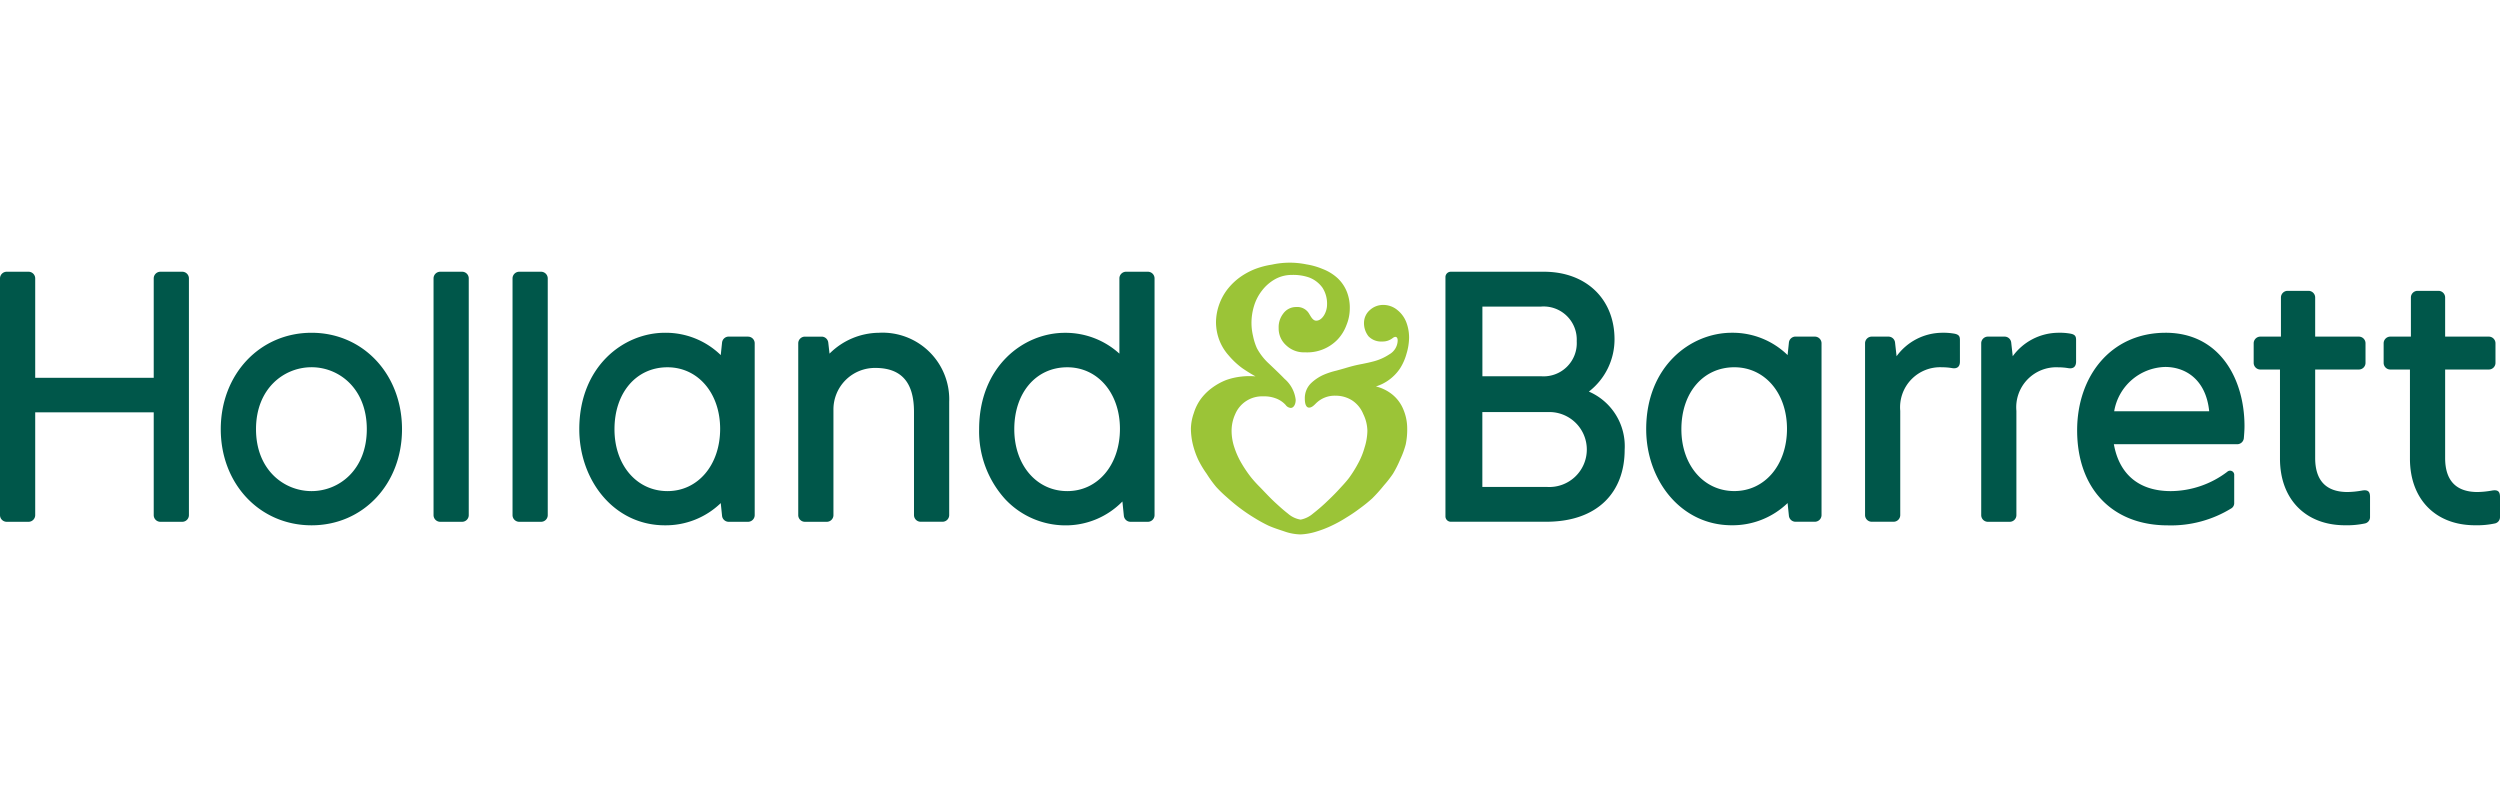 <svg id="Layer_1" data-name="Layer 1" xmlns="http://www.w3.org/2000/svg" viewBox="0 0 276 88">
  <defs>
    <style>
      .cls-1 {
        fill: #9bc437;
      }

      .cls-2 {
        fill: #00574a;
      }
    </style>
  </defs>
  <g>
    <path class="cls-1" d="M153.65,43.505a4.633,4.633,0,0,0-1.751-.842A4.868,4.868,0,0,0,153.318,41.959a5.015,5.015,0,0,0,1.255-1.298,6.011,6.011,0,0,0,.715-1.639,6.4,6.4,0,0,0,.276-1.76,4.811,4.811,0,0,0-.299-1.661,3.188,3.188,0,0,0-.99-1.37,2.433,2.433,0,0,0-1.588-.567,2.16,2.16,0,0,0-1.435.551,1.882,1.882,0,0,0-.665,1.375,2.35,2.35,0,0,0,.49,1.529,1.925,1.925,0,0,0,1.509.583,1.778,1.778,0,0,0,1.154-.369.614.614,0,0,1,.298-.143c.231,0,.265.248.265.396a1.8,1.8,0,0,1-.923,1.535,5.772,5.772,0,0,1-1.762.781c-.406.11-.834.198-1.244.281-.237.044-.456.088-.67.137-.406.094-.817.209-1.216.33-.321.094-.642.182-.963.27a8.613,8.613,0,0,0-1.306.418,4.894,4.894,0,0,0-1.52,1.006,2.309,2.309,0,0,0-.647,1.662c0,.66.174.995.473.995.293,0,.529-.242.771-.484A2.908,2.908,0,0,1,147.418,43.686a3.364,3.364,0,0,1,1.863.523,3.265,3.265,0,0,1,1.222,1.502,4.356,4.356,0,0,1,.456,1.859,6.447,6.447,0,0,1-.31,1.837,8.292,8.292,0,0,1-.703,1.733,13.256,13.256,0,0,1-.997,1.6c-.354.473-.816.952-1.249,1.425-.417.451-.895.908-1.346,1.337-.45.423-.883.792-1.407,1.204a2.944,2.944,0,0,1-1.357.66,2.785,2.785,0,0,1-1.396-.66c-.518-.401-.906-.759-1.401-1.21-.456-.423-.862-.847-1.256-1.259-.14-.149-.304-.319-.444-.462a13.346,13.346,0,0,1-.952-1.046,13.711,13.711,0,0,1-1.075-1.578,8.672,8.672,0,0,1-.782-1.722,5.787,5.787,0,0,1-.316-1.848,4.425,4.425,0,0,1,.4-1.859,3.213,3.213,0,0,1,3.091-1.964,3.576,3.576,0,0,1,1.339.204,2.782,2.782,0,0,1,1.132.737.761.761,0,0,0,.568.335c.31,0,.546-.368.546-.896a3.586,3.586,0,0,0-1.227-2.311c-.343-.357-.715-.715-1.109-1.094-.202-.193-.411-.391-.613-.583a6.409,6.409,0,0,1-1.334-1.711,6.421,6.421,0,0,1-.428-1.359,6.117,6.117,0,0,1-.169-1.402,6.411,6.411,0,0,1,.287-1.92,5.22,5.22,0,0,1,.872-1.678,4.745,4.745,0,0,1,1.43-1.248,3.766,3.766,0,0,1,1.841-.479,5.334,5.334,0,0,1,1.903.27,3.208,3.208,0,0,1,1.514,1.155,3.241,3.241,0,0,1,.495,1.859c0,.82-.523,1.766-1.193,1.766-.473,0-.687-.699-.935-.979A1.509,1.509,0,0,0,143.106,33.896a1.738,1.738,0,0,0-1.446.737,2.436,2.436,0,0,0-.496,1.578,2.489,2.489,0,0,0,.85,1.931,2.817,2.817,0,0,0,2.049.754,4.646,4.646,0,0,0,3.58-1.387,4.689,4.689,0,0,0,1.008-1.622,4.861,4.861,0,0,0,.366-1.815,4.734,4.734,0,0,0-.31-1.821,4.16,4.16,0,0,0-1.035-1.54,5.199,5.199,0,0,0-1.633-1.007,7.743,7.743,0,0,0-1.807-.517,9.158,9.158,0,0,0-3.816.028,8.969,8.969,0,0,0-1.864.489,7.812,7.812,0,0,0-1.689.924,6.95,6.95,0,0,0-1.373,1.337,6.135,6.135,0,0,0-.901,1.677,6.023,6.023,0,0,0-.343,1.92,5.675,5.675,0,0,0,.36,1.969,5.497,5.497,0,0,0,1.042,1.711,8.739,8.739,0,0,0,1.469,1.381,17.509,17.509,0,0,0,1.492.929,7.688,7.688,0,0,0-1.515.017,7.294,7.294,0,0,0-1.734.39,6.802,6.802,0,0,0-1.548.858,5.82,5.82,0,0,0-1.244,1.233,5.31,5.31,0,0,0-.771,1.556,5.475,5.475,0,0,0-.321,1.7,7.689,7.689,0,0,0,.22,1.777,9.164,9.164,0,0,0,.597,1.688,10.975,10.975,0,0,0,.923,1.535,13.199,13.199,0,0,0,1.052,1.452,14.034,14.034,0,0,0,1.126,1.095c.479.429,1.047.913,1.565,1.292a19.172,19.172,0,0,0,1.605,1.078,15.829,15.829,0,0,0,1.48.809c.597.264,1.216.456,1.723.627A5.746,5.746,0,0,0,143.573,59a6.912,6.912,0,0,0,1.791-.325,11.699,11.699,0,0,0,1.688-.66,14.23,14.23,0,0,0,1.571-.869,17.254,17.254,0,0,0,1.48-1.001,16.204,16.204,0,0,0,1.391-1.122,17.324,17.324,0,0,0,1.289-1.436,12.657,12.657,0,0,0,1.002-1.287,11.995,11.995,0,0,0,.799-1.584,9.578,9.578,0,0,0,.608-1.655,7.923,7.923,0,0,0,.163-1.761,5.396,5.396,0,0,0-.422-2.09A4.13,4.13,0,0,0,153.65,43.505"/>
    <path class="cls-2" d="M200.36,37.163a.736.736,0,0,1,.737.737V56.865a.739.739,0,0,1-.737.736h-2.133a.734.734,0,0,1-.732-.664l-.144-1.4a8.745,8.745,0,0,1-6.163,2.452c-5.636,0-9.448-4.988-9.448-10.607,0-6.914,4.871-10.645,9.448-10.645a8.69,8.69,0,0,1,6.163,2.464l.144-1.379a.739.739,0,0,1,.732-.664H200.36m-8.889,17.056c3.37,0,5.813-2.89,5.813-6.87,0-3.942-2.443-6.798-5.813-6.798-3.441,0-5.846,2.806-5.846,6.836-.006,3.958,2.455,6.832,5.846,6.832M175.411,43.231a6.564,6.564,0,0,1,3.951,6.427c0,4.622-2.92,7.943-8.678,7.943H160.171a.593.593,0,0,1-.593-.592V30.587a.589.589,0,0,1,.593-.587h10.275c4.66,0,7.797,3.006,7.797,7.462a7.276,7.276,0,0,1-2.832,5.769M163.651,41.537h6.468a3.662,3.662,0,0,0,3.951-3.87,3.655,3.655,0,0,0-3.946-3.82h-6.467V41.537Zm7.177,12.223a4.138,4.138,0,1,0,.011-8.265h-7.188V53.76h7.177m104.313.393a9.914,9.914,0,0,1-1.613.166c-2.377,0-3.585-1.262-3.585-3.759V40.795H274.764a.736.736,0,0,0,.737-.736V37.9a.736.736,0,0,0-.737-.737H269.943v-4.318a.737.737,0,0,0-.737-.736H266.9a.737.737,0,0,0-.737.736v4.318h-2.272a.736.736,0,0,0-.737.737v2.159a.736.736,0,0,0,.737.736h2.167v9.842c0,4.468,2.821,7.352,7.188,7.352a9.521,9.521,0,0,0,2.161-.194.711.711,0,0,0,.593-.725v-2.192c.005-.604-.227-.831-.859-.725m-14.348,0a9.913,9.913,0,0,1-1.612.166c-2.378,0-3.586-1.262-3.586-3.759V40.795H260.416a.736.736,0,0,0,.737-.736V37.9a.733.733,0,0,0-.737-.737H255.595v-4.318a.737.737,0,0,0-.737-.736H252.553a.736.736,0,0,0-.737.736v4.318H249.543A.736.736,0,0,0,248.806,37.9v2.159a.737.737,0,0,0,.737.736h2.167v9.842c0,4.468,2.821,7.352,7.182,7.352a9.603,9.603,0,0,0,2.167-.194.711.711,0,0,0,.593-.725v-2.192c.006-.604-.227-.831-.859-.725m-21.707-17.416c6.013,0,8.706,5.165,8.706,10.291,0,.487-.039.93-.072,1.34a.74.74,0,0,1-.737.675H233.372c.571,3.211,2.661,5.176,6.29,5.176a10.417,10.417,0,0,0,6.218-2.126.459.459,0,0,1,.776.382V55.52a.673.673,0,0,1-.283.581A12.689,12.689,0,0,1,239.324,58c-6.129,0-10.008-4.063-10.008-10.501.005-5.973,3.724-10.762,9.77-10.762m4.81,8.669c-.365-3.587-2.693-4.894-4.849-4.894a5.859,5.859,0,0,0-5.641,4.894Zm-28.13-8.569a7.083,7.083,0,0,0-1.369-.1,6.274,6.274,0,0,0-5.015,2.591l-.166-1.489a.732.732,0,0,0-.737-.676h-1.84A.736.736,0,0,0,205.902,37.9V56.865a.736.736,0,0,0,.737.736h2.411a.736.736,0,0,0,.737-.736V45.356a4.419,4.419,0,0,1,4.61-4.81,6.534,6.534,0,0,1,1.12.094c.549.088.864-.15.859-.731V37.551c0-.377-.067-.609-.61-.714m12.824,0c.543.105.61.337.61.719v2.359c0,.575-.311.819-.859.73a6.603,6.603,0,0,0-1.12-.094,4.418,4.418,0,0,0-4.611,4.811v11.509a.736.736,0,0,1-.737.736h-2.41a.736.736,0,0,1-.737-.736V37.9a.736.736,0,0,1,.737-.737h1.839a.733.733,0,0,1,.738.676l.166,1.489a6.274,6.274,0,0,1,5.015-2.591,6.741,6.741,0,0,1,1.369.1m-146.009.328a.736.736,0,0,1,.738.736V56.871a.74.74,0,0,1-.738.736H80.447a.734.734,0,0,1-.732-.665l-.144-1.4a8.75,8.75,0,0,1-6.165,2.452c-5.639,0-9.453-4.988-9.453-10.608,0-6.916,4.868-10.648,9.453-10.648a8.695,8.695,0,0,1,6.165,2.464L79.715,37.824a.739.739,0,0,1,.732-.665h2.134M73.688,54.218c3.371,0,5.816-2.89,5.816-6.871,0-3.942-2.445-6.799-5.816-6.799-3.443,0-5.849,2.807-5.849,6.838-.005,3.959,2.456,6.832,5.849,6.832M126.724,30a.736.736,0,0,1,.738.736v26.135a.74.74,0,0,1-.738.736h-1.912a.744.744,0,0,1-.738-.659l-.16-1.584A8.751,8.751,0,0,1,117.549,58a9.123,9.123,0,0,1-6.581-2.896,11.123,11.123,0,0,1-2.872-7.713c0-6.915,4.873-10.647,9.458-10.647a8.83,8.83,0,0,1,6.027,2.298V30.736A.737.737,0,0,1,124.318,30h2.406m-8.898,24.218c3.371,0,5.816-2.89,5.816-6.871,0-3.942-2.445-6.799-5.816-6.799-3.449,0-5.849,2.807-5.849,6.838,0,3.959,2.461,6.832,5.849,6.832M97.03,36.738A7.805,7.805,0,0,0,91.58,39.042L91.441,37.824A.738.738,0,0,0,90.709,37.165H88.863a.736.736,0,0,0-.737.736V56.871a.736.736,0,0,0,.737.736h2.412a.736.736,0,0,0,.737-.736V45.26a4.581,4.581,0,0,1,4.624-4.64c2.877,0,4.269,1.589,4.269,4.85V56.865a.736.736,0,0,0,.737.736h2.412a.736.736,0,0,0,.737-.736V44.374a7.361,7.361,0,0,0-7.761-7.636M59.734,30H57.322a.737.737,0,0,0-.738.736v26.135a.74.74,0,0,0,.738.736h2.412a.736.736,0,0,0,.737-.736v-26.135A.74.74,0,0,0,59.734,30m-8.722,0H48.601a.736.736,0,0,0-.738.736v26.135a.74.74,0,0,0,.738.736h2.411a.736.736,0,0,0,.738-.736v-26.135A.733.733,0,0,0,51.012,30M34.396,36.738c5.694,0,9.986,4.579,9.986,10.648,0,6.052-4.292,10.608-9.986,10.608-5.71,0-10.024-4.562-10.024-10.608,0-6.069,4.314-10.648,10.024-10.648m0,17.48c3.033,0,6.099-2.347,6.099-6.838,0-4.49-3.066-6.838-6.099-6.838-3.049,0-6.132,2.348-6.132,6.838,0,4.491,3.083,6.838,6.132,6.838M20.12,30a.736.736,0,0,1,.737.736v26.135a.739.739,0,0,1-.737.736H17.708a.736.736,0,0,1-.737-.736V45.525H3.887V56.871a.74.74,0,0,1-.738.736H.737A.74.74,0,0,1,0,56.871v-26.135A.74.74,0,0,1,.737,30h2.412a.737.737,0,0,1,.738.736v10.975h13.084v-10.975A.737.737,0,0,1,17.708,30H20.12"/>
  </g>
</svg>
